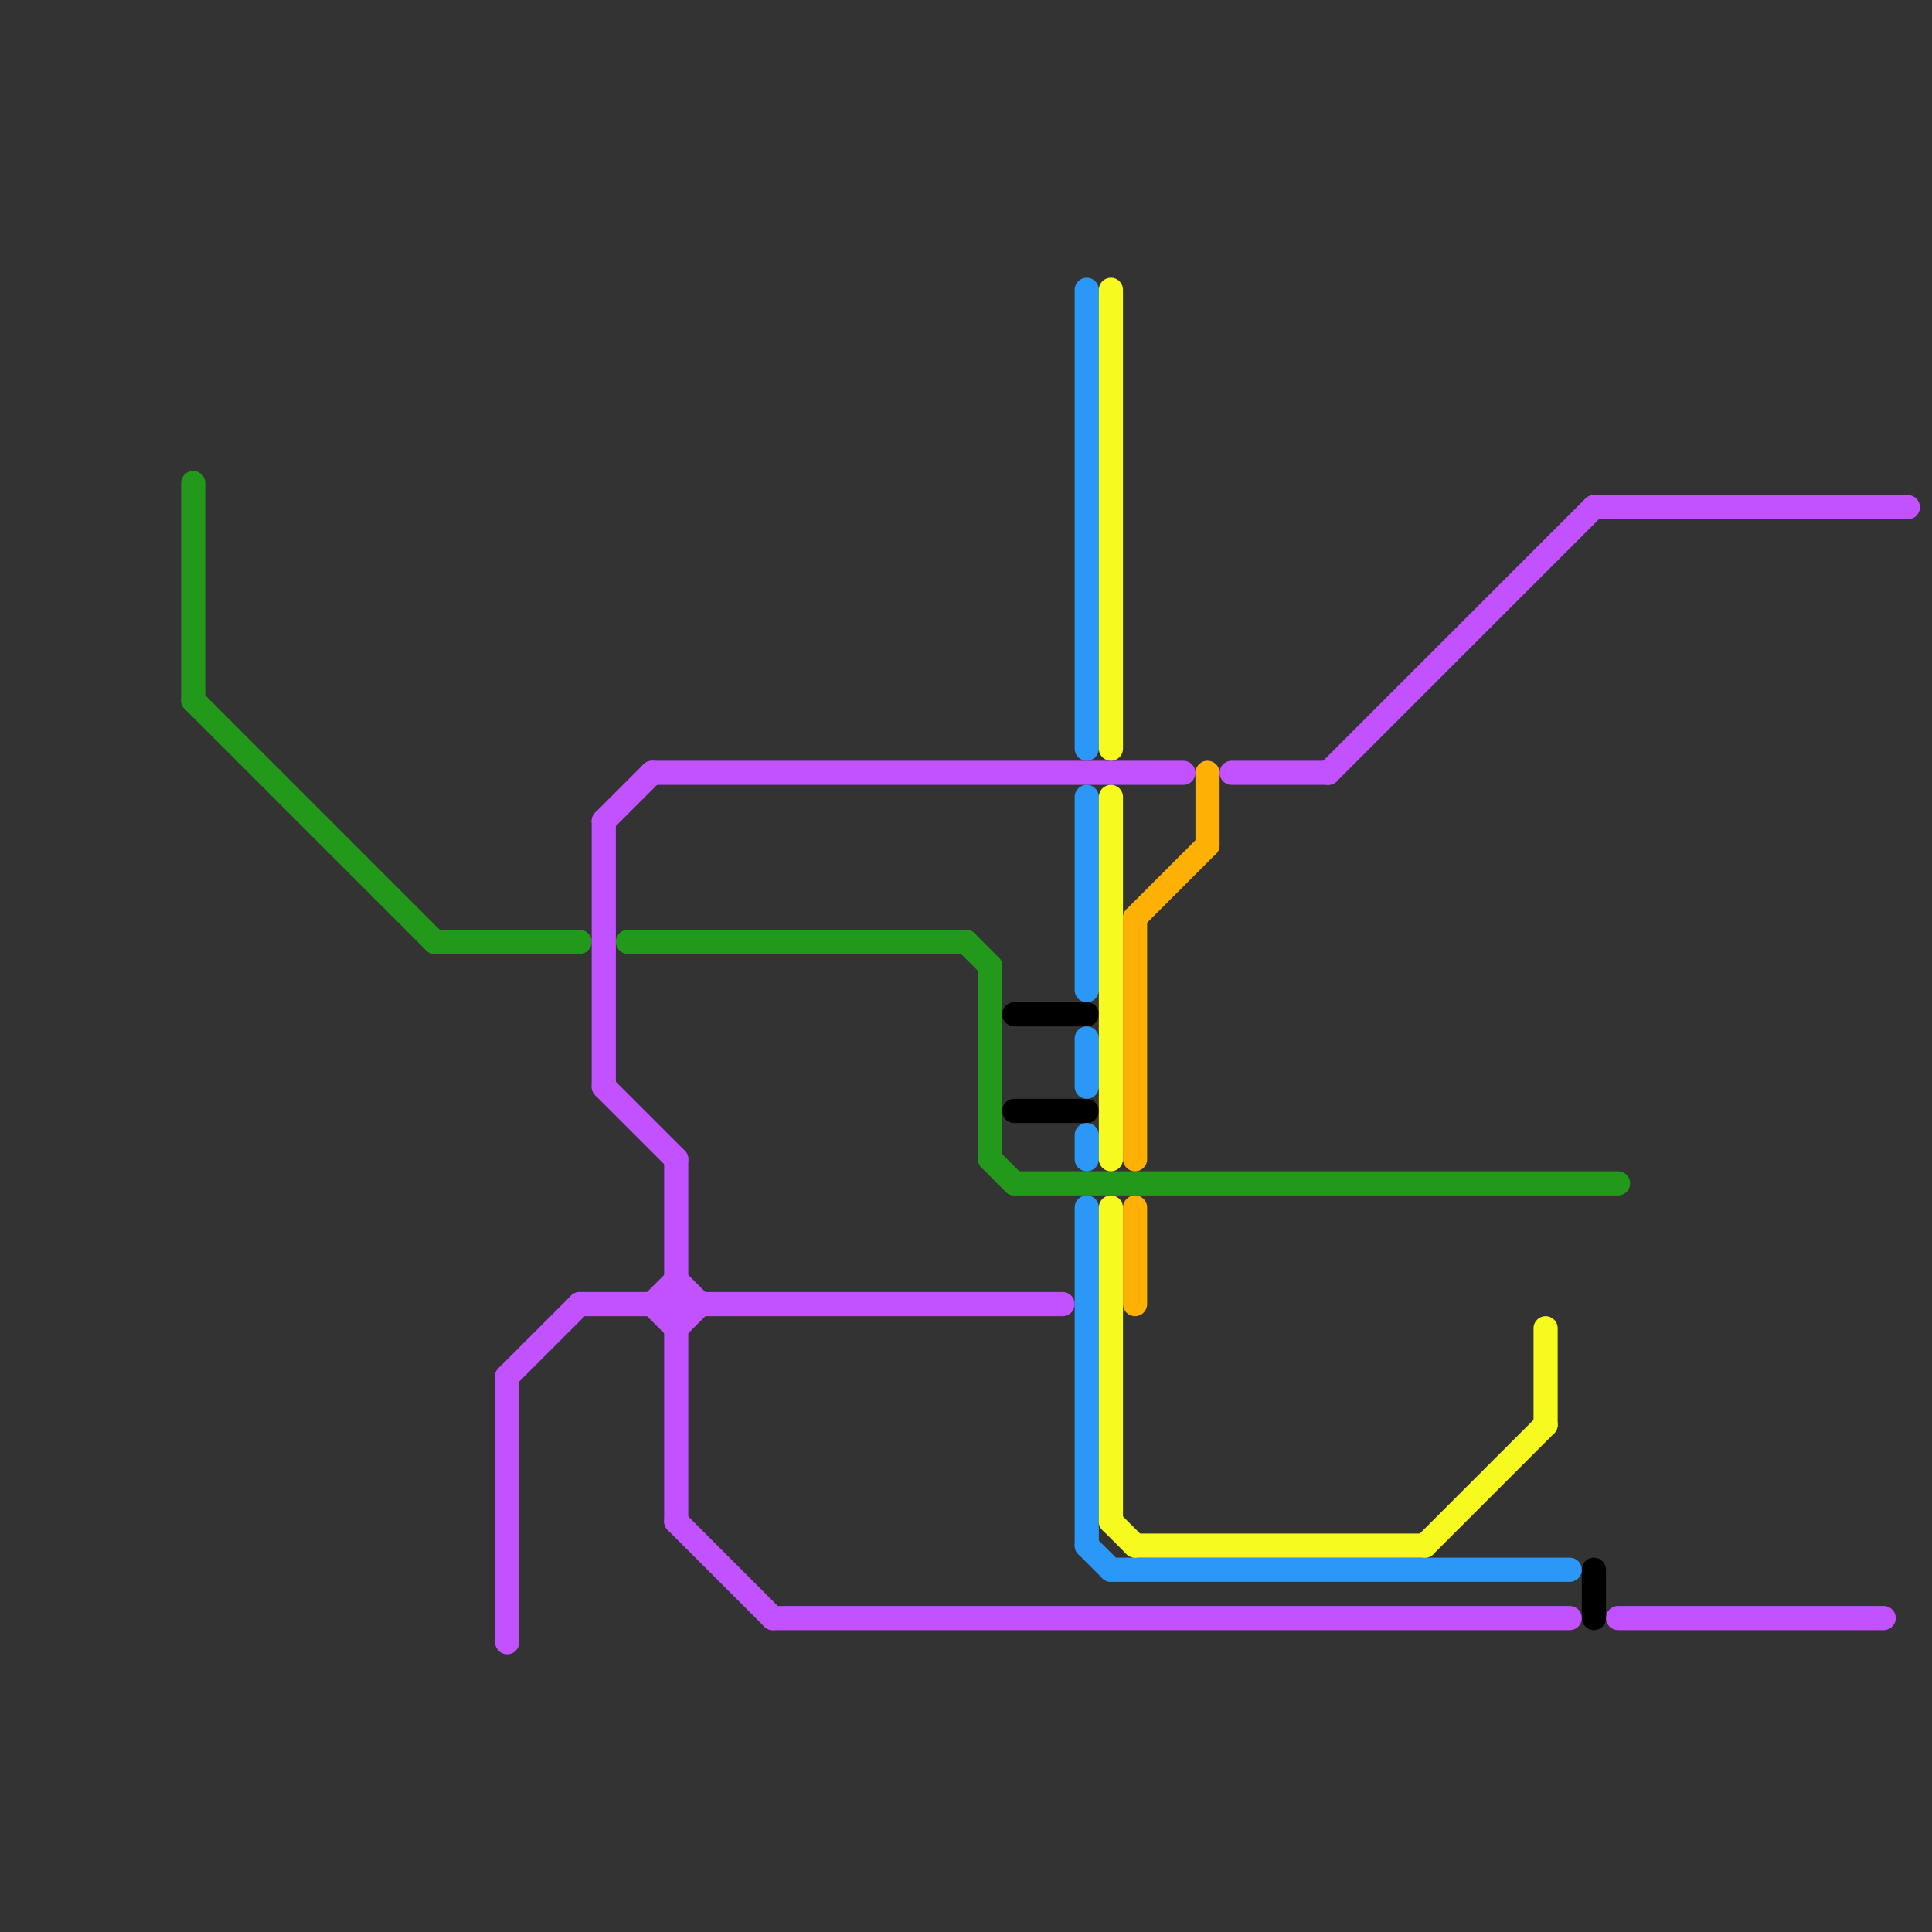
<svg version="1.1" xmlns="http://www.w3.org/2000/svg" viewBox="0 0 80 80">
<rect x="0" y="0" width="80" height="80" fill="#333333" stroke="none"/>
<style>text { font: 1px Helvetica; font-weight: 600; white-space: pre; dominant-baseline: central; } line { stroke-width: 1; fill: none; stroke-linecap: round; stroke-linejoin: round; } .c0 { stroke: #22991a } .c1 { stroke: #c252ff } .c2 { stroke: #000000 } .c3 { stroke: #2b98f7 } .c4 { stroke: #f7fa1e } .c5 { stroke: #ffb005 }</style><defs><g id="wm-xf"><circle r="1.2" fill="#000"/><circle r="0.9" fill="#fff"/><circle r="0.6" fill="#000"/><circle r="0.3" fill="#fff"/></g><g id="wm"><circle r="0.6" fill="#000"/><circle r="0.3" fill="#fff"/></g></defs><line class="c0" x1="18" y1="39" x2="24" y2="39"/><line class="c0" x1="8" y1="20" x2="8" y2="29"/><line class="c0" x1="8" y1="29" x2="18" y2="39"/><line class="c0" x1="41" y1="40" x2="41" y2="48"/><line class="c0" x1="41" y1="48" x2="42" y2="49"/><line class="c0" x1="26" y1="39" x2="40" y2="39"/><line class="c0" x1="40" y1="39" x2="41" y2="40"/><line class="c0" x1="42" y1="49" x2="67" y2="49"/><line class="c1" x1="24" y1="54" x2="44" y2="54"/><line class="c1" x1="21" y1="57" x2="21" y2="68"/><line class="c1" x1="32" y1="67" x2="65" y2="67"/><line class="c1" x1="28" y1="48" x2="28" y2="63"/><line class="c1" x1="66" y1="21" x2="79" y2="21"/><line class="c1" x1="25" y1="34" x2="27" y2="32"/><line class="c1" x1="27" y1="54" x2="28" y2="53"/><line class="c1" x1="27" y1="32" x2="49" y2="32"/><line class="c1" x1="25" y1="34" x2="25" y2="45"/><line class="c1" x1="55" y1="32" x2="66" y2="21"/><line class="c1" x1="28" y1="55" x2="29" y2="54"/><line class="c1" x1="28" y1="53" x2="29" y2="54"/><line class="c1" x1="27" y1="54" x2="28" y2="55"/><line class="c1" x1="28" y1="63" x2="32" y2="67"/><line class="c1" x1="51" y1="32" x2="55" y2="32"/><line class="c1" x1="25" y1="45" x2="28" y2="48"/><line class="c1" x1="67" y1="67" x2="78" y2="67"/><line class="c1" x1="21" y1="57" x2="24" y2="54"/><line class="c2" x1="66" y1="65" x2="66" y2="67"/><line class="c2" x1="42" y1="46" x2="45" y2="46"/><line class="c2" x1="42" y1="42" x2="45" y2="42"/><line class="c3" x1="45" y1="33" x2="45" y2="41"/><line class="c3" x1="45" y1="43" x2="45" y2="45"/><line class="c3" x1="45" y1="12" x2="45" y2="31"/><line class="c3" x1="45" y1="50" x2="45" y2="64"/><line class="c3" x1="45" y1="64" x2="46" y2="65"/><line class="c3" x1="45" y1="47" x2="45" y2="48"/><line class="c3" x1="46" y1="65" x2="65" y2="65"/><line class="c4" x1="64" y1="55" x2="64" y2="59"/><line class="c4" x1="59" y1="64" x2="64" y2="59"/><line class="c4" x1="46" y1="33" x2="46" y2="48"/><line class="c4" x1="47" y1="64" x2="59" y2="64"/><line class="c4" x1="46" y1="63" x2="47" y2="64"/><line class="c4" x1="46" y1="12" x2="46" y2="31"/><line class="c4" x1="46" y1="50" x2="46" y2="63"/><line class="c5" x1="47" y1="50" x2="47" y2="54"/><line class="c5" x1="50" y1="32" x2="50" y2="35"/><line class="c5" x1="47" y1="38" x2="50" y2="35"/><line class="c5" x1="47" y1="38" x2="47" y2="48"/>
</svg>
